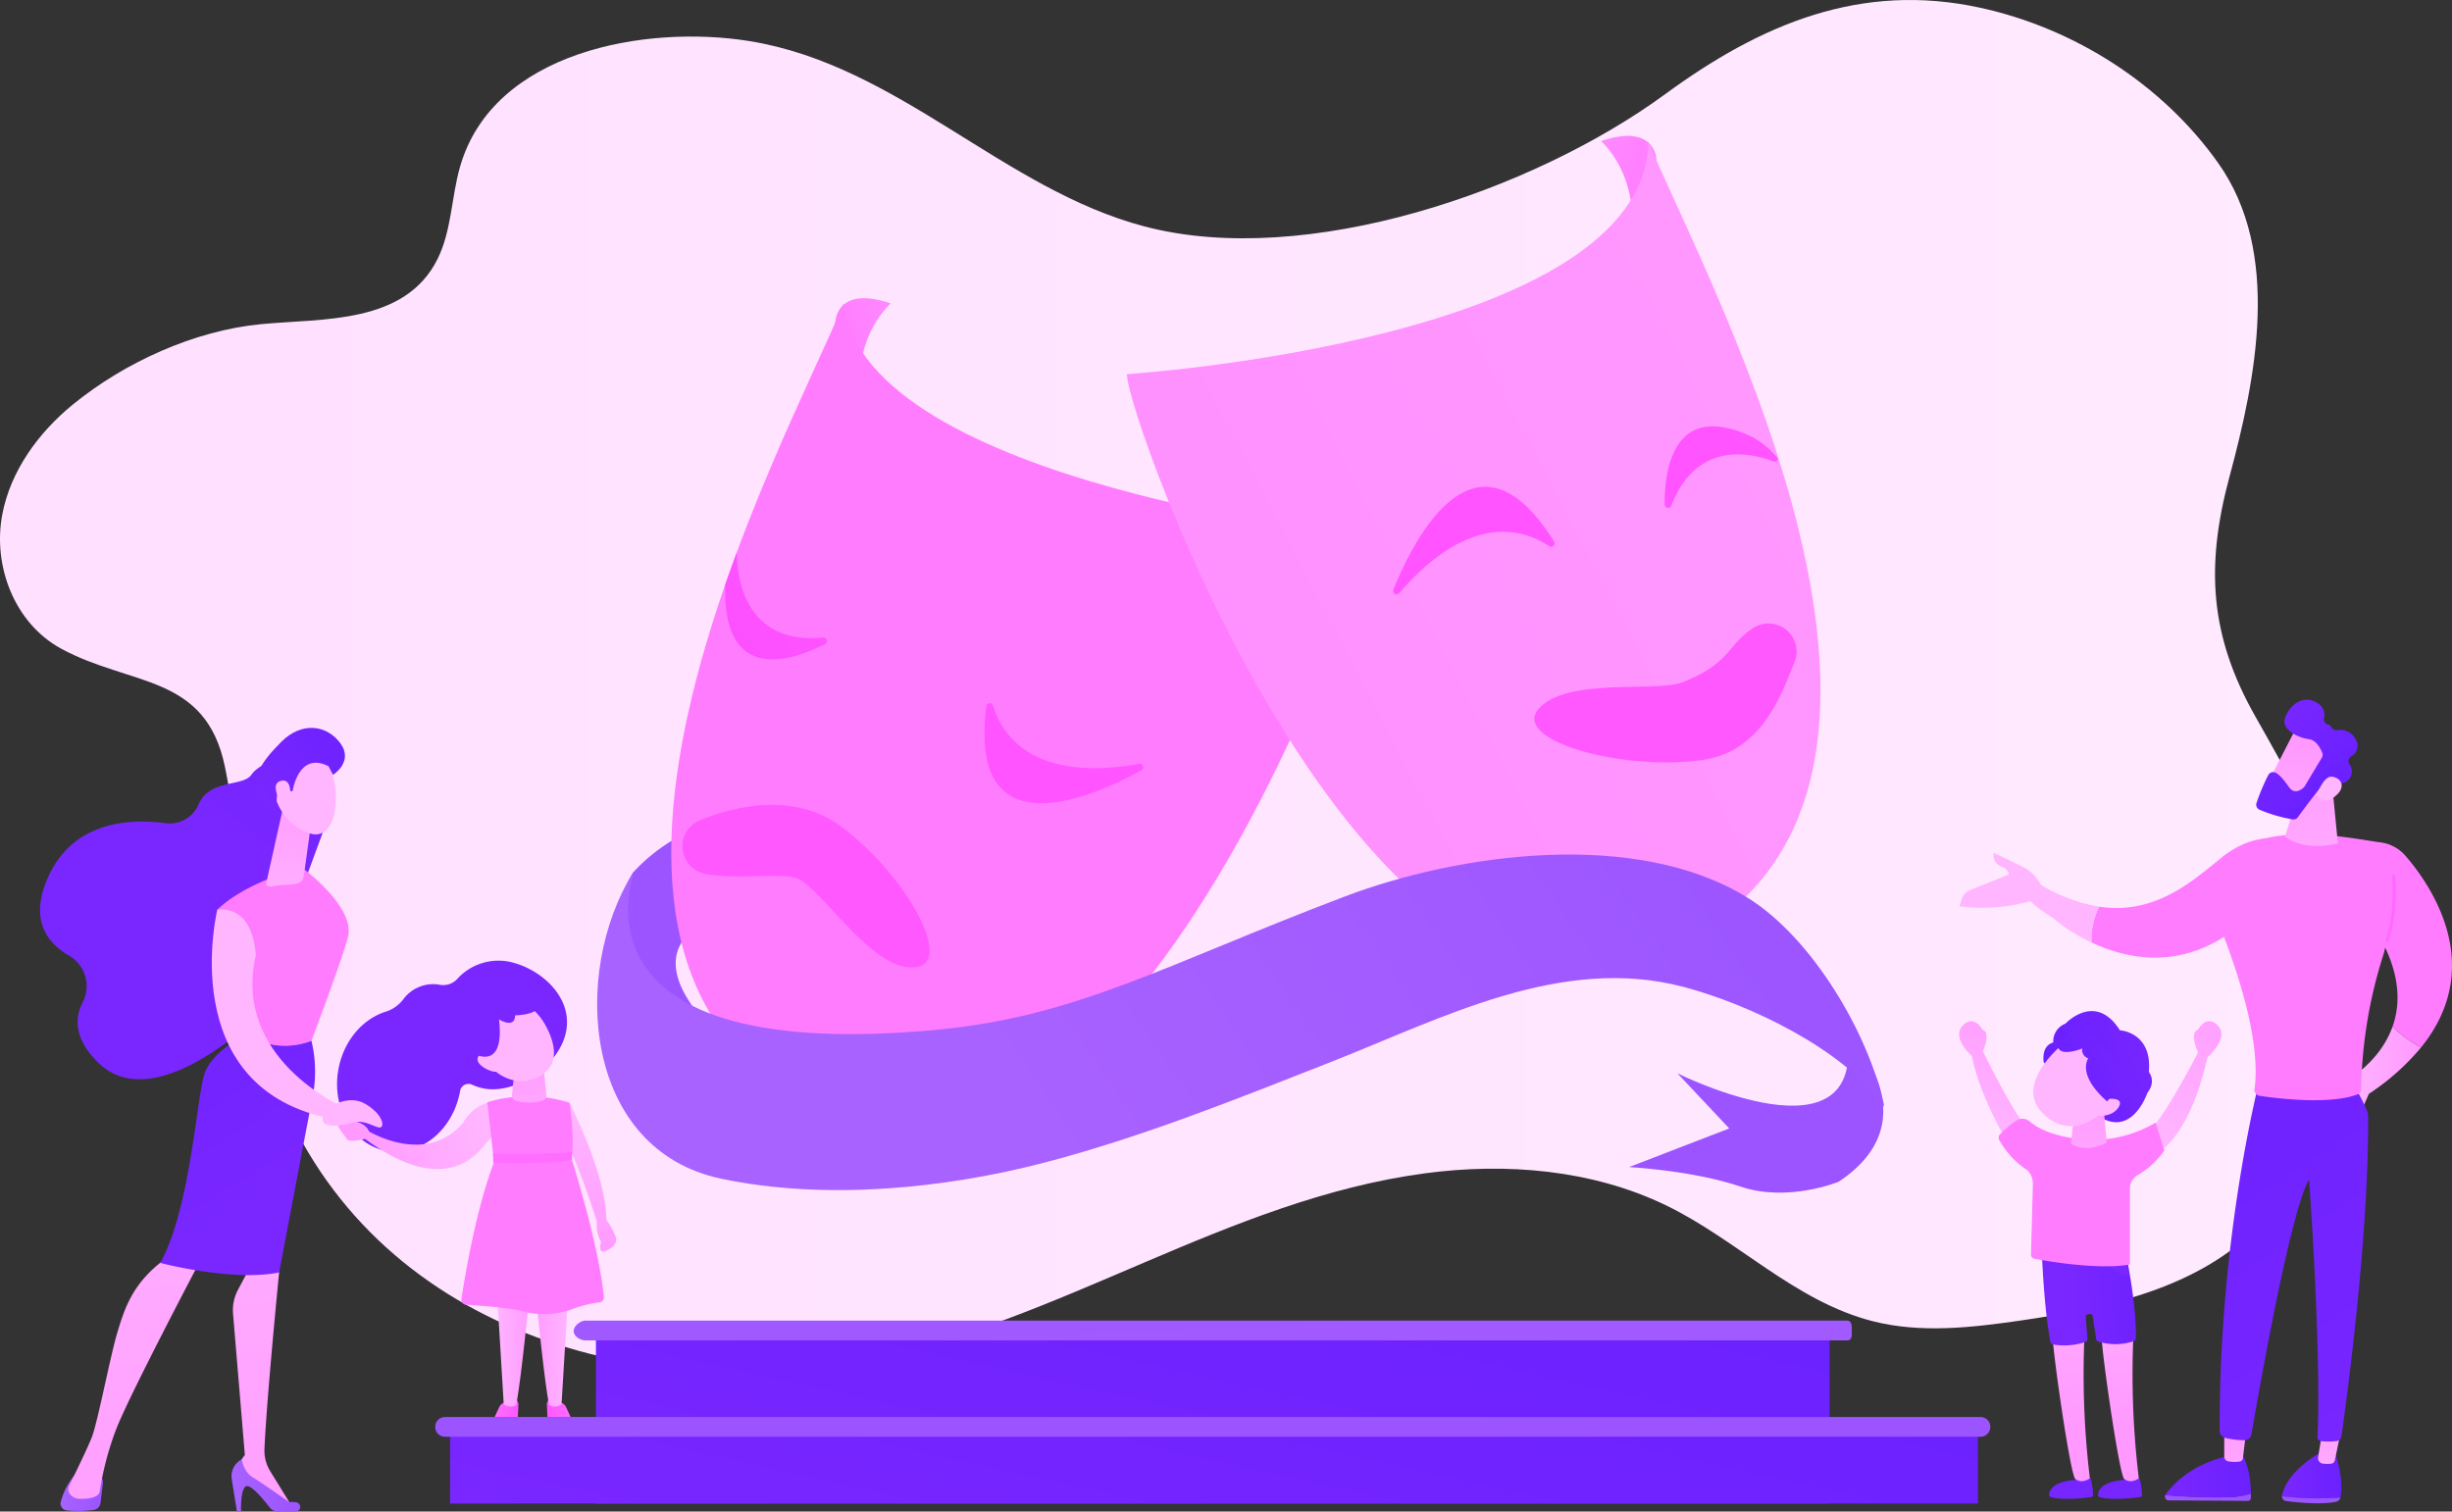 <svg xmlns="http://www.w3.org/2000/svg" xmlns:xlink="http://www.w3.org/1999/xlink" width="615.399" height="379.462" viewBox="0 0 615.399 379.462">
  <rect x="0" y="0" width="615.399" height="379.462" fill="#333333" stroke="none"/>
  <defs>
    <linearGradient id="linear-gradient" y1="172.242" x2="588.952" y2="172.242" gradientUnits="userSpaceOnUse">
      <stop offset="0" stop-color="#ffe0ff"/>
      <stop offset="1" stop-color="#ffeaff"/>
    </linearGradient>
    <linearGradient id="linear-gradient-2" x1="-13832.808" y1="267.966" x2="-13812.914" y2="267.966" gradientTransform="matrix(-1, 0, 0, 1, -13225.167, 0)" gradientUnits="userSpaceOnUse">
      <stop offset="0" stop-color="#f9f"/>
      <stop offset="1" stop-color="#ffb6ff"/>
    </linearGradient>
    <linearGradient id="linear-gradient-3" x1="-13812.805" y1="370.311" x2="-13797.889" y2="370.311" gradientTransform="matrix(-1, 0, 0, 1, -13225.167, 0)" gradientUnits="userSpaceOnUse">
      <stop offset="0" stop-color="#6b21ff"/>
      <stop offset="1" stop-color="#7a27ff"/>
    </linearGradient>
    <linearGradient id="linear-gradient-4" x1="-13819.855" y1="277.139" x2="-13826.61" y2="231.589" gradientTransform="matrix(-1, 0, 0, 1, -13225.167, 0)" gradientUnits="userSpaceOnUse">
      <stop offset="0" stop-color="#9b54ff"/>
      <stop offset="1" stop-color="#a862ff"/>
    </linearGradient>
    <linearGradient id="linear-gradient-5" x1="-13808.657" y1="353.329" x2="-13811.506" y2="378.196" xlink:href="#linear-gradient-2"/>
    <linearGradient id="linear-gradient-6" x1="-13794.505" y1="273.38" x2="-13801.26" y2="227.829" xlink:href="#linear-gradient-4"/>
    <linearGradient id="linear-gradient-7" x1="-13790.091" y1="370.708" x2="-13768.619" y2="370.708" xlink:href="#linear-gradient-3"/>
    <linearGradient id="linear-gradient-8" x1="-13785.447" y1="355.989" x2="-13788.296" y2="380.856" xlink:href="#linear-gradient-2"/>
    <linearGradient id="linear-gradient-9" x1="-13751.592" y1="242.276" x2="-13842.724" y2="383.689" xlink:href="#linear-gradient-3"/>
    <linearGradient id="linear-gradient-10" x1="-14950.135" y1="468.746" x2="-15089.984" y2="553.003" gradientTransform="matrix(-1, 0, 0, 1, -13992.935, 0)" gradientUnits="userSpaceOnUse">
      <stop offset="0" stop-color="#ff7cff"/>
      <stop offset="1" stop-color="#f9f"/>
    </linearGradient>
    <linearGradient id="_7_3" data-name="  7 3" x1="-13801.224" y1="189.441" x2="-13812.103" y2="236.455" gradientTransform="matrix(-1, 0, 0, 1, -13225.167, 0)" gradientUnits="userSpaceOnUse">
      <stop offset="0" stop-color="#f9f"/>
      <stop offset="0.236" stop-color="#ffa0ff"/>
      <stop offset="1" stop-color="#ffb6ff"/>
    </linearGradient>
    <linearGradient id="linear-gradient-11" x1="-13547.305" y1="-5967.545" x2="-13566.606" y2="-5942.011" gradientTransform="matrix(-0.685, -0.728, -0.728, 0.685, -13051.294, -5588.379)" xlink:href="#linear-gradient-2"/>
    <linearGradient id="linear-gradient-12" x1="-13562.045" y1="-5961.413" x2="-13538.99" y2="-5961.413" gradientTransform="matrix(-0.685, -0.728, -0.728, 0.685, -13051.294, -5588.379)" xlink:href="#linear-gradient-3"/>
    <linearGradient id="linear-gradient-13" x1="-13575.573" y1="-5947.324" x2="-13560.092" y2="-5963.207" gradientTransform="matrix(-0.685, -0.728, -0.728, 0.685, -13051.294, -5588.379)" xlink:href="#linear-gradient-2"/>
    <linearGradient id="linear-gradient-14" x1="671.699" y1="162.738" x2="574.412" y2="251.338" gradientUnits="userSpaceOnUse">
      <stop offset="0" stop-color="#ff58ff"/>
      <stop offset="1" stop-color="#ff6eff"/>
    </linearGradient>
    <linearGradient id="linear-gradient-15" x1="-14949.799" y1="469.306" x2="-15089.648" y2="553.563" xlink:href="#linear-gradient-10"/>
    <linearGradient id="linear-gradient-16" x1="-14938.575" y1="528.426" x2="-14903.255" y2="503.527" gradientTransform="matrix(-1, 0, 0, 1, -13992.935, 0)" xlink:href="#linear-gradient-2"/>
    <linearGradient id="linear-gradient-17" x1="-14934.621" y1="534.034" x2="-14899.3" y2="509.136" gradientTransform="matrix(-1, 0, 0, 1, -13992.935, 0)" xlink:href="#linear-gradient-2"/>
    <linearGradient id="linear-gradient-18" x1="-14088.201" y1="-5418.37" x2="-14099.305" y2="-5439.587" gradientTransform="matrix(-0.703, -0.711, -0.711, 0.703, -13236.845, -5940.518)" xlink:href="#linear-gradient-3"/>
    <linearGradient id="linear-gradient-19" x1="557.8" y1="246.37" x2="541.928" y2="287.971" gradientTransform="matrix(1, 0, 0, 1, 0, 0)" xlink:href="#linear-gradient-2"/>
    <linearGradient id="linear-gradient-20" x1="509.19" y1="253.295" x2="497.144" y2="284.872" gradientTransform="matrix(1, 0, 0, 1, 0, 0)" xlink:href="#linear-gradient-2"/>
    <linearGradient id="linear-gradient-21" x1="-16387.8" y1="309.25" x2="-16387.8" y2="335.113" gradientTransform="matrix(-1, -0.005, -0.005, 1, -15866.429, -37.11)" xlink:href="#linear-gradient-3"/>
    <linearGradient id="linear-gradient-22" x1="-16213.884" y1="928.796" x2="-16211.797" y2="877.852" gradientTransform="matrix(-0.998, 0.069, 0.069, 0.998, -15717.91, 548.378)" xlink:href="#linear-gradient-2"/>
    <linearGradient id="linear-gradient-23" x1="-16400.08" y1="309.25" x2="-16400.08" y2="335.113" gradientTransform="matrix(-1, -0.005, -0.005, 1, -15866.429, -37.11)" xlink:href="#linear-gradient-3"/>
    <linearGradient id="linear-gradient-24" x1="-16226.134" y1="929.637" x2="-16224.048" y2="878.693" gradientTransform="matrix(-0.998, 0.069, 0.069, 0.998, -15717.91, 548.378)" xlink:href="#linear-gradient-2"/>
    <linearGradient id="linear-gradient-25" x1="-16229.74" y1="890.237" x2="-16207.388" y2="890.237" gradientTransform="matrix(-0.998, 0.069, 0.069, 0.998, -15717.91, 548.378)" xlink:href="#linear-gradient-3"/>
    <linearGradient id="linear-gradient-26" x1="-16229.974" y1="875.813" x2="-16223.779" y2="884.261" gradientTransform="matrix(-0.998, 0.069, 0.069, 0.998, -15717.91, 548.378)" xlink:href="#linear-gradient-3"/>
    <linearGradient id="linear-gradient-27" x1="-16391.367" y1="330.824" x2="-16398.774" y2="376.783" gradientTransform="matrix(-1, 0, 0, 1, -15861.942, 0)" xlink:href="#linear-gradient-10"/>
    <linearGradient id="linear-gradient-28" x1="524.543" y1="274.586" x2="523.771" y2="311.065" gradientTransform="matrix(1, 0, 0, 1, 0, 0)" xlink:href="#linear-gradient-2"/>
    <linearGradient id="linear-gradient-29" x1="-14412.634" y1="-4837.163" x2="-14427.882" y2="-4815.546" gradientTransform="matrix(-0.771, -0.637, -0.637, 0.771, -13663.408, -5281.896)" xlink:href="#linear-gradient-2"/>
    <linearGradient id="linear-gradient-30" x1="-14472.044" y1="-4749.26" x2="-14482.498" y2="-4769.237" gradientTransform="matrix(-0.771, -0.637, -0.637, 0.771, -13663.408, -5281.896)" xlink:href="#linear-gradient-3"/>
    <linearGradient id="linear-gradient-31" x1="-14418.959" y1="-4841.625" x2="-14434.207" y2="-4820.008" gradientTransform="matrix(-0.771, -0.637, -0.637, 0.771, -13663.408, -5281.896)" xlink:href="#linear-gradient-2"/>
    <linearGradient id="linear-gradient-32" x1="-15666.039" y1="3180.153" x2="-15696.65" y2="3202.905" gradientTransform="matrix(-0.932, 0.362, 0.362, 0.932, -15715.082, 2955.031)" xlink:href="#linear-gradient-3"/>
    <linearGradient id="linear-gradient-33" x1="90.688" y1="291.442" x2="122.148" y2="283.143" gradientTransform="matrix(1, 0, 0, 1, 0, 0)" xlink:href="#linear-gradient-2"/>
    <linearGradient id="linear-gradient-34" x1="88.588" y1="283.484" x2="120.049" y2="275.185" gradientTransform="matrix(1, 0, 0, 1, 0, 0)" xlink:href="#linear-gradient-2"/>
    <linearGradient id="linear-gradient-35" x1="170.588" y1="3114.268" x2="174.786" y2="3075.962" gradientTransform="translate(-1021.535 -2574.088) rotate(-18.948)" xlink:href="#linear-gradient-2"/>
    <linearGradient id="linear-gradient-36" x1="173.113" y1="3113.684" x2="176.911" y2="3079.026" gradientTransform="translate(-1021.535 -2574.088) rotate(-18.948)" xlink:href="#linear-gradient-2"/>
    <linearGradient id="linear-gradient-37" x1="1106.604" y1="354.752" x2="1113.058" y2="354.752" gradientTransform="translate(-969.364)" xlink:href="#linear-gradient-14"/>
    <linearGradient id="linear-gradient-38" x1="1102.99" y1="334.006" x2="1112.567" y2="334.006" gradientTransform="translate(-969.364)" xlink:href="#linear-gradient-2"/>
    <linearGradient id="linear-gradient-39" x1="-16655.472" y1="354.752" x2="-16649.018" y2="354.752" gradientTransform="matrix(-1, 0, 0, 1, -16525.35, 0)" xlink:href="#linear-gradient-14"/>
    <linearGradient id="linear-gradient-40" x1="-16659.086" y1="334.006" x2="-16649.509" y2="334.006" gradientTransform="matrix(-1, 0, 0, 1, -16525.35, 0)" xlink:href="#linear-gradient-2"/>
    <linearGradient id="linear-gradient-41" x1="1055.25" y1="376.216" x2="1016.162" y2="453.524" gradientTransform="translate(-969.364)" xlink:href="#linear-gradient-10"/>
    <linearGradient id="linear-gradient-42" x1="1140.466" y1="-248.941" x2="1101.377" y2="-171.633" gradientTransform="matrix(0.998, 0.071, -0.071, 0.998, -1063.466, 552.6)" xlink:href="#linear-gradient-10"/>
    <linearGradient id="linear-gradient-43" x1="190.156" y1="205.232" x2="133.695" y2="290.358" xlink:href="#linear-gradient-14"/>
    <linearGradient id="linear-gradient-44" x1="130.636" y1="261.9" x2="137.777" y2="297.607" gradientTransform="matrix(1, 0, 0, 1, 0, 0)" xlink:href="#linear-gradient-2"/>
    <linearGradient id="linear-gradient-45" x1="-15616.96" y1="4516.5" x2="-15603.063" y2="4538.117" gradientTransform="matrix(-0.831, 0.556, 0.578, 0.877, -15469.188, 4834.574)" xlink:href="#linear-gradient-2"/>
    <linearGradient id="linear-gradient-46" x1="-16433.995" y1="3717.451" x2="-16420.098" y2="3739.068" gradientTransform="matrix(-0.905, 0.425, 0.425, 0.905, -16310.773, 3695.005)" xlink:href="#linear-gradient-2"/>
    <linearGradient id="linear-gradient-47" x1="-15672.634" y1="3171.279" x2="-15703.246" y2="3194.031" gradientTransform="matrix(-0.932, 0.362, 0.362, 0.932, -15715.082, 2955.031)" xlink:href="#linear-gradient-3"/>
    <linearGradient id="linear-gradient-48" x1="316.276" y1="301.725" x2="292.479" y2="409.118" gradientTransform="matrix(1, 0, 0, 1, 0, 0)" xlink:href="#linear-gradient-3"/>
    <linearGradient id="linear-gradient-49" x1="315.955" y1="315.742" x2="293.42" y2="417.438" gradientTransform="matrix(1, 0, 0, 1, 0, 0)" xlink:href="#linear-gradient-3"/>
    <linearGradient id="linear-gradient-50" x1="304.378" y1="361.757" x2="304.378" y2="508.555" gradientTransform="matrix(1, 0, 0, 1, 0, 0)" xlink:href="#linear-gradient-4"/>
    <linearGradient id="linear-gradient-51" x1="301.285" y1="262.783" x2="309.102" y2="442.592" gradientTransform="matrix(1, 0, 0, 1, 0, 0)" xlink:href="#linear-gradient-4"/>
    <linearGradient id="linear-gradient-52" x1="196.626" y1="250.873" x2="241.795" y2="349.897" gradientTransform="matrix(1, 0, 0, 1, 0, 0)" xlink:href="#linear-gradient-4"/>
    <linearGradient id="linear-gradient-53" x1="141.392" y1="113.17" x2="290.507" y2="67.202" gradientUnits="userSpaceOnUse">
      <stop offset="0" stop-color="#ff3aff"/>
      <stop offset="1" stop-color="#ffc4ff"/>
    </linearGradient>
    <linearGradient id="linear-gradient-54" x1="345.328" y1="151.291" x2="522.475" y2="109.609" gradientTransform="matrix(1, 0, 0, 1, 0, 0)" xlink:href="#linear-gradient-10"/>
    <linearGradient id="linear-gradient-55" x1="154.855" y1="285.766" x2="252.406" y2="198.306" gradientUnits="userSpaceOnUse">
      <stop offset="0" stop-color="#f040ff"/>
      <stop offset="1" stop-color="#ff54ff"/>
    </linearGradient>
    <linearGradient id="linear-gradient-56" x1="105.79" y1="231.039" x2="203.341" y2="143.579" xlink:href="#linear-gradient-55"/>
    <linearGradient id="linear-gradient-57" x1="154.118" y1="335.599" x2="39.493" y2="597.846" xlink:href="#linear-gradient-14"/>
    <linearGradient id="linear-gradient-58" x1="401.062" y1="319.406" x2="303.644" y2="406.896" gradientTransform="matrix(1, 0, 0, 1, 0, 0)" xlink:href="#linear-gradient-4"/>
    <linearGradient id="linear-gradient-59" x1="-15985.808" y1="72.422" x2="-15836.693" y2="26.455" gradientTransform="matrix(-1, 0, 0, 1, -15501.821, 0)" xlink:href="#linear-gradient-53"/>
    <linearGradient id="linear-gradient-60" x1="-71.554" y1="387.173" x2="485.939" y2="95.4" gradientTransform="matrix(1, 0, 0, 1, 0, 0)" xlink:href="#linear-gradient-10"/>
    <linearGradient id="linear-gradient-61" x1="423.145" y1="268.346" x2="371.011" y2="145.018" xlink:href="#linear-gradient-55"/>
    <linearGradient id="linear-gradient-62" x1="483.495" y1="242.834" x2="431.361" y2="119.506" xlink:href="#linear-gradient-55"/>
    <linearGradient id="linear-gradient-63" x1="399.981" y1="128.99" x2="347.847" y2="5.662" xlink:href="#linear-gradient-14"/>
    <linearGradient id="linear-gradient-64" x1="432.152" y1="169.36" x2="261.032" y2="285.756" gradientTransform="matrix(1, 0, 0, 1, 0, 0)" xlink:href="#linear-gradient-4"/>
    <linearGradient id="linear-gradient-65" x1="-18985.51" y1="-2197.99" x2="-18962.448" y2="-2140.139" gradientTransform="matrix(-0.959, -0.282, -0.282, 0.959, -18737.194, -3087.744)" xlink:href="#linear-gradient-3"/>
    <linearGradient id="linear-gradient-66" x1="-19673.942" y1="374.859" x2="-19663.289" y2="374.859" gradientTransform="matrix(-1, 0, 0, 1, -19648.092, 0)" xlink:href="#linear-gradient-4"/>
    <linearGradient id="linear-gradient-67" x1="-19718.957" y1="416.869" x2="-19703.626" y2="237.694" gradientTransform="matrix(-1, 0, 0, 1, -19648.092, 0)" xlink:href="#linear-gradient-2"/>
    <linearGradient id="linear-gradient-68" x1="-19723.435" y1="372.914" x2="-19706.198" y2="372.914" gradientTransform="matrix(-1, 0, 0, 1, -19648.092, 0)" xlink:href="#linear-gradient-4"/>
    <linearGradient id="linear-gradient-69" x1="-19688.119" y1="419.535" x2="-19672.784" y2="240.313" gradientTransform="matrix(-1, 0, 0, 1, -19648.092, 0)" xlink:href="#linear-gradient-2"/>
    <linearGradient id="linear-gradient-70" x1="1000.639" y1="318.772" x2="961.927" y2="400.381" gradientTransform="translate(-969.364)" xlink:href="#linear-gradient-10"/>
    <linearGradient id="linear-gradient-71" x1="-19676.352" y1="239.673" x2="-19714.681" y2="300.999" gradientTransform="matrix(-1, 0, 0, 1, -19648.092, 0)" xlink:href="#linear-gradient-3"/>
    <linearGradient id="linear-gradient-72" x1="76.793" y1="197.277" x2="68.686" y2="233.466" gradientTransform="matrix(1, 0, 0, 1, 0, 0)" xlink:href="#linear-gradient-2"/>
    <linearGradient id="linear-gradient-73" x1="-18491.478" y1="-4082.313" x2="-18490.031" y2="-4057.415" gradientTransform="matrix(-0.886, -0.463, -0.463, 0.886, -18155.423, -4826.256)" xlink:href="#linear-gradient-2"/>
    <linearGradient id="linear-gradient-74" x1="-18488.365" y1="-4017.567" x2="-18475.802" y2="-3986.053" gradientTransform="matrix(-0.886, -0.463, -0.463, 0.886, -18155.423, -4826.256)" xlink:href="#linear-gradient-3"/>
    <linearGradient id="linear-gradient-75" x1="-18485.74" y1="-4082.647" x2="-18484.292" y2="-4057.749" gradientTransform="matrix(-0.886, -0.463, -0.463, 0.886, -18155.423, -4826.256)" xlink:href="#linear-gradient-2"/>
    <linearGradient id="linear-gradient-76" x1="1011.16" y1="159.113" x2="1020.859" y2="195.592" gradientTransform="translate(-969.364)" xlink:href="#linear-gradient-2"/>
    <linearGradient id="linear-gradient-77" x1="1024.33" y1="155.612" x2="1034.028" y2="192.091" gradientTransform="translate(-969.364)" xlink:href="#linear-gradient-2"/>
  </defs>
  <g id="Слой_2" data-name="Слой 2">
    <g id="Слой_1-2" data-name="Слой 1">
      <g>
        <path d="M566.13,180.019c-11.642-20.475-12.583-38.041-6.562-60.398,6.65-24.691,13.072-56.222-2.841-78.68-14.023-19.79-36.063-33.821-59.676-38.986-29.977-6.557-55.08,4.056-79.117,21.675-32.994,24.184-90.038,43.912-130.691,33.212C251.727,47.493,225.479,16.343,188.049,10.308c-25.814-4.162-64.298,2.467-72.602,31.599-2.178,7.639-2.092,15.966-5.619,23.084-8.161,16.471-28.838,14.902-44.319,16.389-16.743,1.609-34.285,9.597-47.247,20.19C9.643,108.612,2.682,118.167.583,129.095-1.883,141.931,3.559,156.428,15.343,162.842c17.425,9.485,36.3,6.276,41.111,29.665,5.129,24.934,2.747,49.974,10.919,74.779C88.225,330.571,155.508,353.441,217.531,341.396c48.666-9.451,90.511-40.183,140.016-46.831,20.318-2.728,41.956-.984,60.599,8.033,17.826,8.622,32.359,24.129,51.919,29.094,11.983,3.042,24.603,1.617,36.839-.149,21.776-3.143,44.91-8.092,60.155-23.956,10.975-11.421,16.354-27.088,19.638-42.583C593.985,230.607,582.683,209.129,566.13,180.019Z" fill="url(#linear-gradient)"/>
        <g>
          <path d="M600.481,257.713a30.787,30.787,0,0,0,7.16,5.234,59.467,59.467,0,0,1-13.087,11.638l-1.619,3.633-5.187-6.217S597.055,267.37,600.481,257.713Z" fill="url(#linear-gradient-2)"/>
          <path d="M572.722,375.623a1.288,1.288,0,0,1,.034-.337c1.68-6.661,10.019-10.809,10.019-10.809l3.304.259c1.9,5.871,1.656,9.471,1.351,11.075-.008.045-.022.088-.034.131A78.42,78.42,0,0,1,572.722,375.623Z" fill="url(#linear-gradient-3)"/>
          <path d="M587.396,375.941a1.433,1.433,0,0,1-1.049,1.059c-3.877.815-10.04.159-12.628-.179a1.203,1.203,0,0,1-.998-1.199A78.42,78.42,0,0,0,587.396,375.941Z" fill="url(#linear-gradient-4)"/>
          <path d="M587.408,359.814l-1.4,6.737a1.101,1.101,0,0,1-.941.906,9.329,9.329,0,0,1-2.168-.035,1.385,1.385,0,0,1-1.097-1.627l.973-5.982Z" fill="url(#linear-gradient-5)"/>
          <path d="M558.412,375.874a19.732,19.732,0,0,0,6.513-.931c.002.363 0.0.732-.011,1.115a.72.72,0,0,1-.688.733l-20.037-.129a.915.915,0,0,1-.736-1.332C546.079,375.546,552.77,376.032,558.412,375.874Z" fill="url(#linear-gradient-6)"/>
          <path d="M543.452,375.329a.917.917,0,0,1,.079-.151c1.77-2.473,6.277-7.396,15.182-9.532l4.272-.135s1.902,3.307,1.938,9.432a19.732,19.732,0,0,1-6.513.931C552.77,376.032,546.079,375.546,543.452,375.329Z" fill="url(#linear-gradient-7)"/>
          <path d="M563.778,359.037c-.048.318-.633,5.159-.86,7.035a.93.93,0,0,1-.784.84,9.786,9.786,0,0,1-2.935-.045,1.264,1.264,0,0,1-.958-1.268v-7.598Z" fill="url(#linear-gradient-8)"/>
          <path d="M567.206,270.706s-10.305,39.162-10.118,88.442a1.908,1.908,0,0,0,1.514,1.859,22.223,22.223,0,0,0,4.777.553,1.77,1.77,0,0,0,1.687-1.478c1.445-8.473,9.737-56.207,14.461-63.957,0,0,3.108,42.514,2.115,64.571a1.045,1.045,0,0,0,.922,1.087,17.558,17.558,0,0,0,3.835-.011,1.399,1.399,0,0,0,1.246-1.188c1.029-7.171,6.953-49.857,6.701-80.606-.014-1.734-4.586-9.274-4.586-9.274Z" fill="url(#linear-gradient-9)"/>
          <path d="M552.875,223.311a42.894,42.894,0,0,0,4.363-6.659c1.712-3.234.138,2.093.605-1.558,12.818-9.25,32.119-4.568,39.585-3.627a9.971,9.971,0,0,1,6.3,3.382c6.398,7.404,20.436,27.674,3.912,48.098a30.787,30.787,0,0,1-7.16-5.234c1.828-5.153,1.978-11.739-1.853-19.815a18.896,18.896,0,0,1-.489,1.897,117.52,117.52,0,0,0-5.551,33.859,1.059,1.059,0,0,1-.664.99c-6.95,2.785-20.328,1.128-24.819.458a1.51,1.51,0,0,1-1.264-1.714c2.204-15.968-9.107-42.235-12.095-48.814A4.367,4.367,0,0,0,552.875,223.311Z" fill="url(#linear-gradient-10)"/>
          <path d="M585.416,198.021l1.339,13.685s-7.698,2.319-13.297-1.632l3.936-12.437Z" fill="url(#_7_3)"/>
          <g>
            <path d="M576.484,182.424c-.185.175-7.82,15.166-7.82,15.166l8.653,4.177,9.347-13.134S579.586,179.504,576.484,182.424Z" fill="url(#linear-gradient-11)"/>
            <path d="M582.835,188.997a1.383,1.383,0,0,1-.104,1.212l-4.316,7.194a1.348,1.348,0,0,1-.237.295c-.514.478-2.272,1.869-3.63-.025-1.158-1.614-2.245-3.081-3.409-3.686a1.379,1.379,0,0,0-1.862.613,51.536,51.536,0,0,0-2.954,7.006,1.374,1.374,0,0,0,.8,1.685,38.282,38.282,0,0,0,8.288,2.418,1.38,1.38,0,0,0,1.305-.555c1.322-1.811,5.048-6.872,6.32-8.139,1.181-1.177,3.362-.733,4.345-.451a1.387,1.387,0,0,0,1.103-.145,3.041,3.041,0,0,0,1.145-4.627,1.381,1.381,0,0,1,.427-1.876,3.054,3.054,0,0,0,1.17-4.332,4.305,4.305,0,0,0-4.662-2.282,1.433,1.433,0,0,1-1.504-.836.913.913,0,0,0-.712-.561,1.34,1.34,0,0,1-1.084-1.573,3.535,3.535,0,0,0-1.974-4.05c-3.733-2.053-7.004,1.292-7.835,4.115-.832,2.823,3.343,4.819,5.969,5.152C581.352,185.791,582.41,187.896,582.835,188.997Z" fill="url(#linear-gradient-12)"/>
            <path d="M581.416,199.656s1.66-4.857,3.785-4.679c2.125.178,3.798,2.295,1.164,4.675C583.089,202.612,581.416,199.656,581.416,199.656Z" fill="url(#linear-gradient-13)"/>
          </g>
          <path d="M601.134,219.953a.314.314,0,0,0-.349-.284l-.147.017a.314.314,0,0,0-.277.34c.144,1.623.676,9.41-1.657,16.063a.314.314,0,0,0,.189.399l.14.051a.314.314,0,0,0,.404-.191C601.819,229.553,601.283,221.63,601.134,219.953Z" fill="url(#linear-gradient-14)"/>
          <g>
            <path d="M526.856,227.615c14.497,2.175,23.946-6.972,30.987-12.521,9.296-7.326,16.53-3.762,16.53-3.762l-9.914,18.92c-14.805,13.959-29.984,10.859-39.554,6.336A18.453,18.453,0,0,1,526.856,227.615Z" fill="url(#linear-gradient-15)"/>
            <path d="M506.48,218.966l4.808,2.587a42.069,42.069,0,0,0,15.568,6.062,18.453,18.453,0,0,0-1.95,8.973,44.376,44.376,0,0,1-9.911-6.336C504.104,223.758,506.48,218.966,506.48,218.966Z" fill="url(#linear-gradient-16)"/>
          </g>
          <path d="M492.317,225.741a3.546,3.546,0,0,1,2.073-2.269l9.757-3.924s.147-1.251-2.062-2.102a2.936,2.936,0,0,1-1.692-3.324s3.018,1.376,7.435,3.56a10.342,10.342,0,0,1,4.696,5.113l-2.512,3.303a44.641,44.641,0,0,1-18.235,1.435Z" fill="url(#linear-gradient-17)"/>
        </g>
        <g>
          <path d="M512.935,266.696s-.772-4.106,2.394-4.991a4.752,4.752,0,0,1,3.047-4.722s7.495-8.101,13.675,1.663c0,0,8.165.439,7.264,10.466,0,0,1.963,2.253-.385,5.282,0,0-4.264,12.82-13.876,4.555Z" fill-rule="evenodd" fill="url(#linear-gradient-18)"/>
          <path d="M556.61,257.458c-2.87-2.947-4.947,1.011-4.947,1.011-2.31.778-0,5.745,0,5.745-1.414,2.74-8.792,16.826-12.791,20.301-4.436,3.855,2.699,4.859,2.699,4.859s7.972-3.73,12.442-24.03a.392.392,0,0,0,.105-.053C554.727,264.826,559.48,260.405,556.61,257.458Z" fill="url(#linear-gradient-19)"/>
          <path d="M510.37,285.155c-3.598-3.126-10.3-16.329-12.704-21.207.435-1.03,1.876-4.809-.116-5.48,0,0-2.077-3.958-4.947-1.011-2.647,2.719,1.189,6.689,2.279,7.654,2.26,11.43,10.492,24.259,10.492,24.259S514.806,289.01,510.37,285.155Z" fill="url(#linear-gradient-20)"/>
          <path d="M524.71,371.129a17.991,17.991,0,0,1,.599,4.152.564.564,0,0,1-.487.546c-1.612.222-7.116.882-10.139.002a.559.559,0,0,1-.403-.551c.028-.949.696-3.177,6.219-3.745Z" fill-rule="evenodd" fill="url(#linear-gradient-21)"/>
          <path d="M515.208,334.597c-.68.444,4.448,36.45,5.69,36.712,0,0,1.421,1.32,3.614-.185a218.415,218.415,0,0,1-1.355-35.802Z" fill-rule="evenodd" fill="url(#linear-gradient-22)"/>
          <path d="M536.991,371.129a17.989,17.989,0,0,1,.599,4.152.564.564,0,0,1-.487.546c-1.612.222-7.116.882-10.139.002a.559.559,0,0,1-.403-.551c.028-.949.696-3.177,6.219-3.745Z" fill-rule="evenodd" fill="url(#linear-gradient-23)"/>
          <path d="M527.488,334.597c-.68.444,4.448,36.45,5.69,36.712,0,0,1.421,1.32,3.614-.185a218.415,218.415,0,0,1-1.355-35.802Z" fill-rule="evenodd" fill="url(#linear-gradient-24)"/>
          <path d="M533.192,312.743s-16.722.765-20.704,2.163c0,0,.491,13.595,2.126,21.949a.835.835,0,0,0,.63.655,16.583,16.583,0,0,0,8.055-.594.836.836,0,0,0,.607-.862l-.442-5.415a.66.66,0,0,1,.613-.703l.448-.068a.66.66,0,0,1,.705.652l.845,5.492a.835.835,0,0,0,.567.784,14.588,14.588,0,0,0,8.841-.094.834.834,0,0,0,.591-.79C536.117,329.247,534.919,321.274,533.192,312.743Z" fill-rule="evenodd" fill="url(#linear-gradient-25)"/>
          <path d="M526.924,313.916s2.114,5.877,7.215,6.284l-1.128-6.702A38.527,38.527,0,0,0,526.924,313.916Z" fill-rule="evenodd" fill="url(#linear-gradient-26)"/>
          <path d="M541.031,281.816a30.962,30.962,0,0,1-16.735,4.319c-7.654-.45-12.304-2.402-14.889-4.604a2.735,2.735,0,0,0-3.261-.259,23.21,23.21,0,0,0-4.168,3.471,1.254,1.254,0,0,0-.174,1.521,21.663,21.663,0,0,0,7.127,7.584,4.93,4.93,0,0,1,1.277,3.442l-.466,17.691a.997.997,0,0,0,.81,1.009c3.355.637,16.086,2.853,24.001,1.457V298.365a3.893,3.893,0,0,1,2.024-3.397,20.906,20.906,0,0,0,6.613-6.134Z" fill-rule="evenodd" fill="url(#linear-gradient-27)"/>
          <path d="M527.922,277.736l.829,9.109s-4.808,2.809-8.944.353l.735-7.956Z" fill-rule="evenodd" fill="url(#linear-gradient-28)"/>
          <path d="M519.14,260.9s-14.524,10.861-6.321,18.703c7.742,7.401,14.995-.664,14.995-.664s5.548-2.751,5.34-6.467S522.073,259.953,519.14,260.9Z" fill-rule="evenodd" fill="url(#linear-gradient-29)"/>
          <path d="M529.552,277.088s-8.2-6.225-5.461-11.403a2.166,2.166,0,0,1-1.477-2.473s-5.993,2.462-6.17-.818c0,0,3.316-6.783,8.041-2.515,4.725,4.268,8.956,8.403,9.858,10.563C535.245,272.601,535.069,276.986,529.552,277.088Z" fill-rule="evenodd" fill="url(#linear-gradient-30)"/>
          <path d="M526.148,279.777l3.253-3.928s3.693-.326,2.399,1.981C530.506,280.136,527.171,280.475,526.148,279.777Z" fill-rule="evenodd" fill="url(#linear-gradient-31)"/>
        </g>
        <g>
          <path d="M84.924,268.498c1.289-7.203,6.112-12.732,11.934-14.539a8.856,8.856,0,0,0,4.386-3.123,9.297,9.297,0,0,1,9.026-3.637l.028.005a4.775,4.775,0,0,0,4.377-1.353,13.972,13.972,0,0,1,12.649-4.51c7.841,1.404,16.376,8.586,14.797,17.407-1.579,8.821-12.675,15.94-20.515,14.536a12.916,12.916,0,0,1-3.107-.972,2.137,2.137,0,0,0-3.027,1.566l-.015.085c-1.75,9.773-10.003,16.473-18.434,14.963C88.592,287.418,83.175,278.271,84.924,268.498Z" fill-rule="evenodd" fill="url(#linear-gradient-32)"/>
          <path d="M120.799,288.432l.044-.051,5.776-6.684-2.449-5.239a10.392,10.392,0,0,0-7.923,5.403c-9.703,11.285-24.471,1.689-24.471,1.689l-1.856,1.047c17.266,13.62,26.539,8.782,30.878,3.835h0Z" fill-rule="evenodd" fill="url(#linear-gradient-33)"/>
          <path d="M92.859,285.557s-5.114,1.597-5.809.4-4.158-4.795-1.356-4.857S93.005,281.848,92.859,285.557Z" fill-rule="evenodd" fill="url(#linear-gradient-34)"/>
          <g>
            <path d="M142.932,276.832s9.287,18.017,9.238,29.428l-2.245.771s-6.04-19.351-9.705-23.594S142.932,276.832,142.932,276.832Z" fill-rule="evenodd" fill="url(#linear-gradient-35)"/>
            <path d="M150.737,304.744l1.433,1.516a16.062,16.062,0,0,1,2.411,4.393c.513,1.932-1.998,3.246-2.912,3.509-.913.263-1.267-.619-.832-2.425a8.212,8.212,0,0,1-.869-5.825Z" fill-rule="evenodd" fill="url(#linear-gradient-36)"/>
          </g>
          <path d="M137.755,351.089l-.515,1.264.209,4.55a1.409,1.409,0,0,0,1.241,1.283,16.575,16.575,0,0,0,3.629.194,1.366,1.366,0,0,0,1.256-1.887l-1.532-3.282a2,2,0,0,0-1.16-1.045Z" fill-rule="evenodd" fill="url(#linear-gradient-37)"/>
          <path d="M133.626,315.981s2.526,28.163,4.194,36.78a2.798,2.798,0,0,0,3.116-.263l2.267-37.584Z" fill-rule="evenodd" fill="url(#linear-gradient-38)"/>
          <path d="M129.607,351.089l.515,1.264-.209,4.55a1.409,1.409,0,0,1-1.241,1.283,16.575,16.575,0,0,1-3.629.194,1.366,1.366,0,0,1-1.256-1.887l1.532-3.282a2,2,0,0,1,1.16-1.045Z" fill-rule="evenodd" fill="url(#linear-gradient-39)"/>
          <path d="M133.736,315.981s-2.526,28.163-4.194,36.78a2.798,2.798,0,0,1-3.116-.263l-2.267-37.584Z" fill-rule="evenodd" fill="url(#linear-gradient-40)"/>
          <path d="M122.309,276.712a34.842,34.842,0,0,1,20.623.119s1.284,8.669.623,12.794l-19.73.714Z" fill-rule="evenodd" fill="url(#linear-gradient-41)"/>
          <path d="M143.555,291.244s6.671,20.884,8.001,34.338a1.258,1.258,0,0,1-1.128,1.375,28.124,28.124,0,0,0-6.725,1.662,21.03,21.03,0,0,1-13.124.428c-3.015-.771-10.515-1.303-13.602-1.496a1.256,1.256,0,0,1-1.164-1.439c.749-5.014,3.631-22.818,8.437-35.003Z" fill-rule="evenodd" fill="url(#linear-gradient-42)"/>
          <path d="M143.619,289.159l-.064,2.085s-6.337,1.115-19.742.664l-.07-2.298S138.594,289.901,143.619,289.159Z" fill-rule="evenodd" fill="url(#linear-gradient-43)"/>
          <path d="M129.367,266.268l-.872,8.637a1.368,1.368,0,0,0,1.054,1.472,12.443,12.443,0,0,0,6.659-.085,1.378,1.378,0,0,0,.905-1.423l-.855-8.872Z" fill-rule="evenodd" fill="url(#linear-gradient-44)"/>
          <path d="M120.667,264.601c2.971,5.306,9.163,8.991,15.215,5.298,4.187-2.555,3.896-7.378.926-12.684-2.97-5.306-8.595-8.032-12.875-5.636C119.652,253.976,117.696,259.295,120.667,264.601Z" fill-rule="evenodd" fill="url(#linear-gradient-45)"/>
          <path d="M122.999,266.305s-2.243-2.773-3.057-.851,3.66,3.98,4.7,3.55C125.682,268.573,122.999,266.305,122.999,266.305Z" fill-rule="evenodd" fill="url(#linear-gradient-46)"/>
          <path d="M119.53,264.77s7.199,3.749,5.708-8.862c0,0,3.937,2.512,4.058-1.005,0,0,6.008-.089,5.791-2.551-.217-2.463-10.233-5.753-14.951.886S119.53,264.77,119.53,264.77Z" fill-rule="evenodd" fill="url(#linear-gradient-47)"/>
        </g>
        <g>
          <rect x="149.564" y="333.394" width="309.628" height="44.055" fill="url(#linear-gradient-48)"/>
          <rect x="112.954" y="355.731" width="383.467" height="21.717" fill="url(#linear-gradient-49)"/>
          <path d="M111.683,355.731H497.073a2.451,2.451,0,0,1,2.451,2.451v.061a2.451,2.451,0,0,1-2.451,2.451H111.683a2.451,2.451,0,0,1-2.451-2.451v-.061A2.451,2.451,0,0,1,111.683,355.731Z" fill="url(#linear-gradient-50)"/>
          <path d="M464.776,334.199c0,1.354-.028,2.297-1.141,2.297H146.869c-1.113,0-2.889-.943-2.889-2.297v-.061c0-1.354,1.777-2.606,2.889-2.606H463.636c1.113,0,1.141,1.252,1.141,2.606Z" fill="url(#linear-gradient-51)"/>
        </g>
        <g>
          <path d="M158.86,219.073s8.905-10.505,21.315-12.367,27.095-8.48,27.095-8.48L189.38,218.376l17.89,6.325s-53.748.796-32.872,28.734C174.398,253.435,144.785,244.263,158.86,219.073Z" fill="url(#linear-gradient-52)"/>
          <g>
            <g>
              <path d="M209.615,81.032s.075-9.566,13.902-4.871c-11.691,11.691-6.951,29.361-6.951,29.361S209.541,90.925,209.615,81.032Z" fill="url(#linear-gradient-53)"/>
              <path d="M342.548,134.672S217.249,121.566,211.688,76.161c-13.969,34.474-89.834,170.945,0,204.881C284.248,308.453,342.548,145.741,342.548,134.672Z" fill="url(#linear-gradient-54)"/>
            </g>
            <g>
              <path d="M286.857,192.341a.864.864,0,0,0-.965-.564c-26.824,4.723-34.472-7.396-36.653-14.619a.864.864,0,0,0-1.684.141c-4.678,36.827,26.881,22.694,38.903,16.085A.864.864,0,0,0,286.857,192.341Z" fill="url(#linear-gradient-55)"/>
              <path d="M206.596,160.065c-22.904,2.194-21.641-21.502-21.641-21.502l-2.921,8.129C181.173,172,198.834,165.89,207.071,161.695a.864.864,0,0,0-.475-1.63Z" fill="url(#linear-gradient-56)"/>
            </g>
            <path d="M211.185,207.548c-12.491-9.368-28.539-4.504-35.534-1.624a7.048,7.048,0,0,0,1.2,13.411c7.618,1.633,19.778-.455,23.495,1.294,6.353,2.99,18.312,22.797,28.963,22.237C239.962,242.304,227.629,219.881,211.185,207.548Z" fill="url(#linear-gradient-57)"/>
          </g>
          <path d="M461.443,296.672s-12.731,5.249-24.612,1.211c-11.881-4.039-27.966-4.894-27.966-4.894l25.14-9.698L421.009,269.464s48.124,23.949,42.391-10.452C463.4,259.011,485.506,280.746,461.443,296.672Z" fill="url(#linear-gradient-58)"/>
          <g>
            <g>
              <path d="M415.764,40.285s-.075-9.566-13.902-4.871c11.691,11.691,6.951,29.361,6.951,29.361S415.839,50.178,415.764,40.285Z" fill="url(#linear-gradient-59)"/>
              <path d="M282.831,93.925s130.35-8.409,130.86-58.511c13.969,34.474,89.834,170.945,0,204.881C341.132,267.706,282.831,104.994,282.831,93.925Z" fill="url(#linear-gradient-60)"/>
            </g>
            <g>
              <path d="M349.698,148.027a.864.864,0,0,0,1.454.89c17.826-20.594,31.407-16.021,37.657-11.795a.864.864,0,0,0,1.217-1.172C370.41,104.432,354.851,135.313,349.698,148.027Z" fill="url(#linear-gradient-61)"/>
              <path d="M445.963,114.745l-1.119-1.182a19.46,19.46,0,0,0-6.702-4.609c-18.211-7.569-20.384,9.075-20.357,17.679a.864.864,0,0,0,1.669.311c6.329-16.208,19.642-13.404,25.756-11.074a.695.695,0,0,0,.752-1.126Z" fill="url(#linear-gradient-62)"/>
            </g>
            <path d="M427.196,190.802c15.465-2.144,20.22-17.522,23.158-24.492a7.048,7.048,0,0,0-10.296-8.677c-6.559,4.205-5.584,8.842-17.789,13.652-6.533,2.575-28.859-1.317-36.027,6.582C379.075,185.765,406.836,193.625,427.196,190.802Z" fill="url(#linear-gradient-63)"/>
          </g>
          <path d="M158.86,219.073c1.983-3.21-21.793,48.235,75.239,39.548,36.049-3.227,57.892-16.279,103.313-33.525,28.617-10.866,73.196-17.088,101.188.262,16.181,10.029,30.452,34.085,34.346,52.505-10.156-14.503-33.976-25.766-50.384-30.101-30.799-8.136-60.833,7.955-88.726,18.92-23.377,9.189-46.946,18.672-71.274,25.07-25.441,6.691-55.482,9.621-81.511,4.168C146.538,288.689,143.142,244.52,158.86,219.073Z" fill="url(#linear-gradient-64)"/>
        </g>
        <g>
          <path d="M74.193,189.324s-8.526,1.433-11.123,5.197c-2.084,3.02-10.458,1.025-13.208,7.362a7.866,7.866,0,0,1-8.267,4.775c-8.803-1.187-23.071-.633-29.45,13.381-4.87,10.696-.424,16.603,5.117,19.825a8.818,8.818,0,0,1,3.539,11.658c-2.101,3.997-2.276,9.28,3.94,15.328,13.93,13.553,39.022-10.917,39.022-10.917l18.435-50.192Z" fill="url(#linear-gradient-65)"/>
          <path d="M25.838,372.304l-.606,4.981a2.058,2.058,0,0,1-1.805,1.8,31.858,31.858,0,0,1-6.667.104,1.762,1.762,0,0,1-1.48-2.285,18.144,18.144,0,0,1,3.342-6.508h5.526A1.702,1.702,0,0,1,25.838,372.304Z" fill="url(#linear-gradient-66)"/>
          <path d="M69.118,313.952l.933,5.486s-3.123,31.637-3.679,44.291a9.915,9.915,0,0,0,1.467,5.636l5.431,8.819-13.803-8.145-.275-1.684,2.259-3.107-2.96-35.441A10.875,10.875,0,0,1,59.73,323.794l2.855-5.363Z" fill="url(#linear-gradient-67)"/>
          <path d="M74.179,379.462H69.774a2.651,2.651,0,0,1-2.105-1.032c-1.373-1.784-4.218-5.265-5.579-5.356-1.831-.122-1.597,6.388-1.597,6.388H59.467l-1.3-8.09a4.789,4.789,0,0,1,2.513-5.006h0s.419,3.096,2.689,4.465c2.27,1.369,9.237,6.273,9.237,6.273a6.292,6.292,0,0,1,1.79.048A1.165,1.165,0,0,1,74.179,379.462Z" fill="url(#linear-gradient-68)"/>
          <path d="M50.213,316.558S31.915,351.266,29.007,359.19a76.115,76.115,0,0,0-3.966,15.161c-.061.978-1.278,1.916-4.631,1.916a3.217,3.217,0,0,1-2.993-1.365,1.955,1.955,0,0,1-.074-1.894c1.058-2.142,4.417-8.987,5.661-12.092,1.485-3.707,4.68-20.506,6.432-26.347,1.752-5.841,3.733-12.177,11.363-18.013C40.798,316.558,46.036,311.428,50.213,316.558Z" fill="url(#linear-gradient-69)"/>
          <path d="M61.772,259.686c4.72-20-7.237-31.312-7.237-31.312,7.545-7.242,21.291-10.537,21.291-10.537s13.117,9.59,11.561,17.095c-.912,4.399-9.22,26.351-9.22,26.351A18.254,18.254,0,0,1,61.772,259.686Z" fill="url(#linear-gradient-70)"/>
          <path d="M51.307,269.588c1.921-5.787,10.465-9.902,10.465-9.902a18.254,18.254,0,0,0,16.395,1.597A32.882,32.882,0,0,1,78.7,273.988c-1.189,6.12-8.649,45.45-8.649,45.45-11.755,2.382-29.834-2.396-29.834-2.396C47.704,303.749,49.386,275.374,51.307,269.588Z" fill="url(#linear-gradient-71)"/>
          <path d="M70.734,204.113l-3.837,17.237c-.367,1.518,1.017,1.27,2.552.98,2.514-.474,5.545.241,6.628-1.715a22.813,22.813,0,0,0,.405-2.341l1.649-11.952a2.148,2.148,0,0,0-1.257-2.257L73.692,202.655A2.147,2.147,0,0,0,70.734,204.113Z" fill="url(#linear-gradient-72)"/>
          <g>
            <path d="M81.436,190.26s3.139,3.806,2.835,11.058c-.304,7.252-3.754,8.87-6.515,7.896-2.762-.974-6.574-3.038-8.672-8.922S77.254,185.507,81.436,190.26Z" fill="url(#linear-gradient-73)"/>
            <path d="M73.439,198.612s1.413-10.103,9.014-6.258l1.127,2.17s5.238-3.273,1.869-7.903c-3.368-4.63-9.662-5.55-14.799-.436s-7.61,9.041-5.923,13.654c1.687,4.613,4.75,1.984,4.75,1.984s-.32-3.657,1.16-4.751c1.48-1.093,2.201,1.537,2.201,1.537Z" fill="url(#linear-gradient-74)"/>
            <path d="M72.782,200.522s.756-5.189-2.206-4.514c-2.963.675-.452,4.922.612,6.429Z" fill="url(#linear-gradient-75)"/>
          </g>
          <path d="M54.535,228.374s-10.688,43.826,27.454,52.22l3.91-2.783s-27.678-12.113-21.696-37.929C64.202,239.883,63.987,227.385,54.535,228.374Z" fill="url(#linear-gradient-76)"/>
          <path d="M82.167,278.299s5.029-3.784,9.491-1.187,4.924,5.774,3.76,5.931c-1.164.157-3.94-2.147-6.984-1.219C85.391,282.752,78.049,283.874,82.167,278.299Z" fill="url(#linear-gradient-77)"/>
        </g>
      </g>
    </g>
  </g>
</svg>
